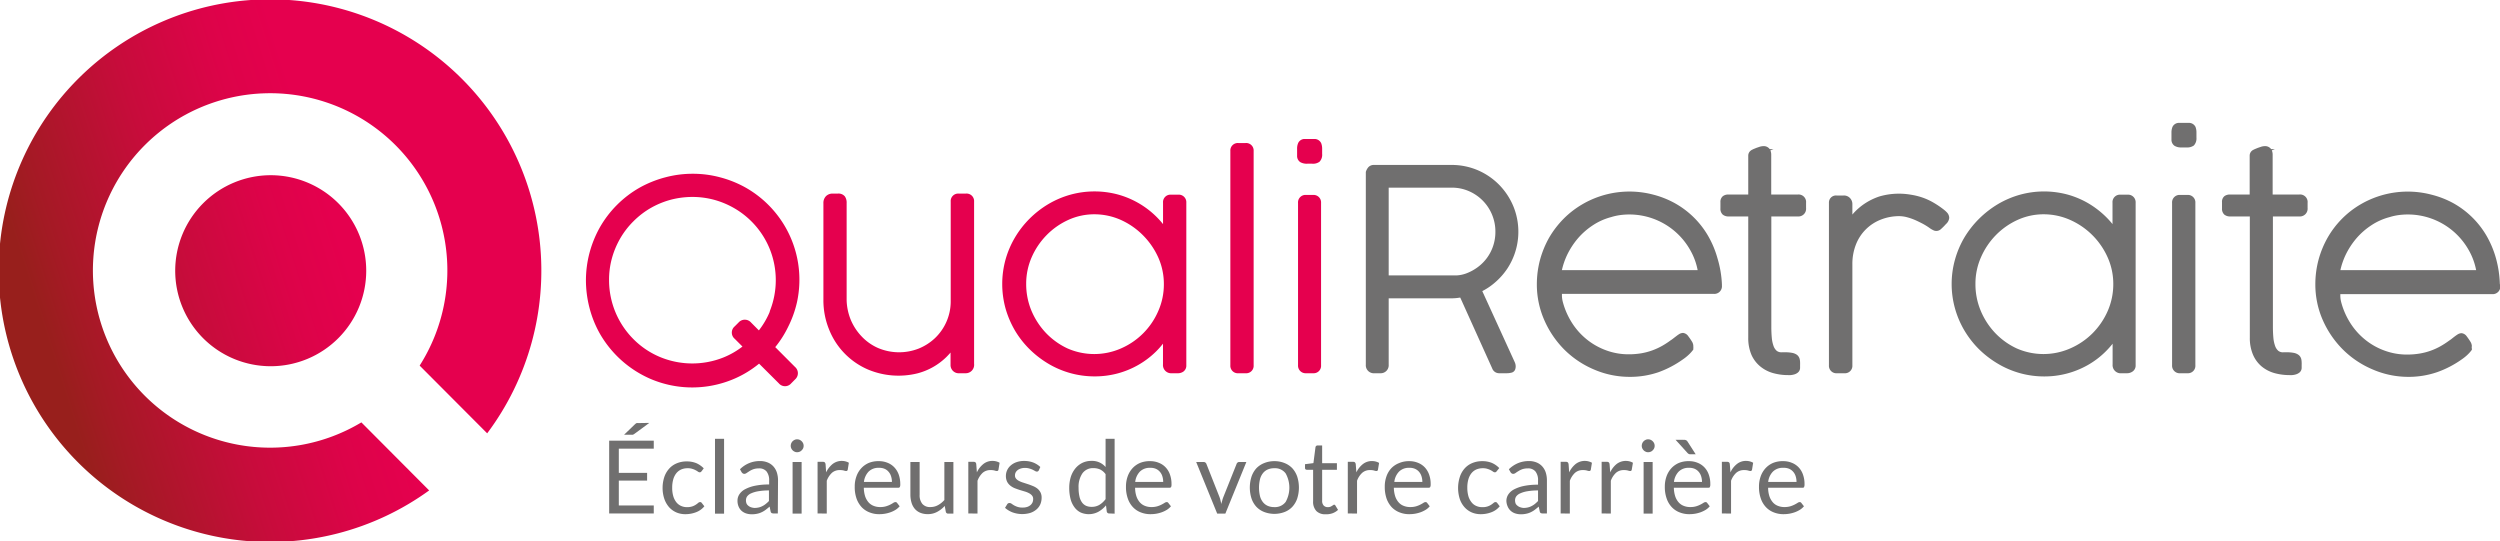 <svg xmlns="http://www.w3.org/2000/svg" xmlns:xlink="http://www.w3.org/1999/xlink" viewBox="0 0 484.27 104.88">
    <defs>
        <style>
            .cls-1{fill:#706f6f;}.cls-2{fill:#e5004e;}.cls-3{fill:url(#Dégradé_sans_nom_16);}.cls-4{fill:url(#Dégradé_sans_nom_16-2);}
        </style>
        <linearGradient id="Dégradé_sans_nom_16" x1="9.23" y1="66.19" x2="66.54" y2="47.96"
                        gradientUnits="userSpaceOnUse">
            <stop offset="0" stop-color="#981f1c"/>
            <stop offset="0.11" stop-color="#a41a24"/>
            <stop offset="0.49" stop-color="#c70c3b"/>
            <stop offset="0.8" stop-color="#dd0349"/>
            <stop offset="1" stop-color="#e5004e"/>
        </linearGradient>
        <linearGradient id="Dégradé_sans_nom_16-2" x1="9.23" y1="66.19" x2="66.53" y2="47.95"
                        xlink:href="#Dégradé_sans_nom_16"/>
    </defs>
    <path class="cls-1"
          d="M424,23.8h-2a1.39,1.39,0,0,0-1.17.78,2.82,2.82,0,0,0-.2,1.11V27a1.42,1.42,0,0,0,.62,1.26,2.45,2.45,0,0,0,1.35.3h.95a2.19,2.19,0,0,0,1.42-.38,2,2,0,0,0,.5-1.52v-1a3,3,0,0,0-.18-1.07A1.41,1.41,0,0,0,424,23.8Z"/>
    <path class="cls-2"
          d="M154.38,58.55a20.47,20.47,0,0,0-2.31-14.67,20.59,20.59,0,0,0-7.65-7.55,21,21,0,0,0-5-2,20.24,20.24,0,0,0-5.26-.67,20.47,20.47,0,0,0-5.24.68,21.31,21.31,0,0,0-5,2,20.6,20.6,0,0,0-7.76,7.77,21.38,21.38,0,0,0-2,5,21,21,0,0,0-.66,5.25,21.45,21.45,0,0,0,.68,5.24,20.64,20.64,0,0,0,2,5,20.86,20.86,0,0,0,9.86,8.81,20.55,20.55,0,0,0,14.8.5,20,20,0,0,0,6.2-3.47l3.83,3.82a1.57,1.57,0,0,0,2.39,0l.75-.76a1.6,1.6,0,0,0,0-2.41l-3.84-3.85a19.9,19.9,0,0,0,2.45-3.83A20.82,20.82,0,0,0,154.38,58.55Zm-5.25,1.79A15.69,15.69,0,0,1,147,64l-1.52-1.53a1.61,1.61,0,0,0-2.41,0l-.76.76a1.57,1.57,0,0,0,0,2.39l1.51,1.51a15.5,15.5,0,0,1-3.65,2.1,16.27,16.27,0,0,1-12.14,0,15.85,15.85,0,0,1-5.34-3.55,16.16,16.16,0,0,1-4.71-11.4,15.7,15.7,0,0,1,.51-4.09,16.4,16.4,0,0,1,1.58-3.88,15.72,15.72,0,0,1,2.63-3.44,16,16,0,0,1,3.44-2.63,16.38,16.38,0,0,1,3.87-1.57,16.57,16.57,0,0,1,4.1-.52,16.11,16.11,0,0,1,4.1.52,16.4,16.4,0,0,1,3.88,1.58,16.11,16.11,0,0,1,7,7.94,16.16,16.16,0,0,1,0,12.15Z"/>
    <path class="cls-2"
          d="M187.09,37.5h-1.37a1.45,1.45,0,0,0-1.56,1.56V58.52a9.82,9.82,0,0,1-3.07,7,10.14,10.14,0,0,1-3.13,2,10.41,10.41,0,0,1-7.9-.12,9.78,9.78,0,0,1-3.18-2.26A10.53,10.53,0,0,1,164.82,62,10.9,10.9,0,0,1,164,58.2V39.35a2.12,2.12,0,0,0-.34-1.3,1.59,1.59,0,0,0-1.37-.55h-1A1.77,1.77,0,0,0,160,38a1.86,1.86,0,0,0-.5,1.37v18.7a15,15,0,0,0,1.09,5.73,14.08,14.08,0,0,0,7.62,7.81,15.28,15.28,0,0,0,9.44.73,12.5,12.5,0,0,0,5.67-3.18q.42-.42.81-.87v2.34a1.59,1.59,0,0,0,1.75,1.67H187a1.63,1.63,0,0,0,1.69-1.82V39.06A1.46,1.46,0,0,0,187.09,37.5Z"/>
    <path class="cls-2"
          d="M228.19,37.71h-1.36a1.44,1.44,0,0,0-1.54,1.56v4.14a17,17,0,0,0-8.84-5.76,17.55,17.55,0,0,0-9.13.07,17.81,17.81,0,0,0-4.27,1.83,18.72,18.72,0,0,0-3.62,2.82A18.34,18.34,0,0,0,196.61,46a17.88,17.88,0,0,0-1.83,4.28,17.84,17.84,0,0,0,0,9.47A18.59,18.59,0,0,0,196.59,64a18,18,0,0,0,2.83,3.63,19,19,0,0,0,3.63,2.81,17.47,17.47,0,0,0,9,2.47,17.14,17.14,0,0,0,4.43-.57,16.91,16.91,0,0,0,4-1.64,16.62,16.62,0,0,0,3.43-2.59,15.38,15.38,0,0,0,1.37-1.54v4A1.59,1.59,0,0,0,227,72.3h1.07A1.87,1.87,0,0,0,229.2,72a1.41,1.41,0,0,0,.6-1.23V39.27A1.47,1.47,0,0,0,228.19,37.71Zm-3.82,22.53a13.86,13.86,0,0,1-7.24,7.26,12.89,12.89,0,0,1-10.33,0,13.9,13.9,0,0,1-4.19-3,14.37,14.37,0,0,1-2.83-4.36,13.45,13.45,0,0,1-1-5.18,12.76,12.76,0,0,1,1.06-5.12,14.29,14.29,0,0,1,2.9-4.3,14,14,0,0,1,4.22-2.95,12.12,12.12,0,0,1,5.1-1.08,12.61,12.61,0,0,1,5.1,1.11,14.27,14.27,0,0,1,4.29,3,14.51,14.51,0,0,1,2.94,4.31A12.58,12.58,0,0,1,225.45,55,12.77,12.77,0,0,1,224.37,60.24Z"/>
    <path class="cls-2"
          d="M241.25,27.71h-1.36a1.44,1.44,0,0,0-1.56,1.53V70.76a1.45,1.45,0,0,0,1.59,1.54h1.36a1.44,1.44,0,0,0,1.56-1.54V29.24A1.45,1.45,0,0,0,241.25,27.71Z"/>
    <path class="cls-2"
          d="M255.93,27.75a1.42,1.42,0,0,0-1.3-.83h-2a1.39,1.39,0,0,0-1.16.78,2.65,2.65,0,0,0-.21,1.11v1.34a1.42,1.42,0,0,0,.62,1.26,2.52,2.52,0,0,0,1.36.3h.94a2.1,2.1,0,0,0,1.42-.38,1.93,1.93,0,0,0,.51-1.52v-1A3,3,0,0,0,255.93,27.75Z"/>
    <path class="cls-2"
          d="M254.37,37.76H253a1.45,1.45,0,0,0-1.56,1.56V70.74A1.47,1.47,0,0,0,253,72.3h1.36a1.44,1.44,0,0,0,1.54-1.56V39.32A1.45,1.45,0,0,0,254.37,37.76Z"/>
    <path class="cls-1"
          d="M292,52a13,13,0,0,0,1.12-12.11,13.19,13.19,0,0,0-2.73-4.1A13,13,0,0,0,286.32,33a12.86,12.86,0,0,0-5-1.05H266.2a1.44,1.44,0,0,0-1.13.43,2.44,2.44,0,0,0-.5.93l0,37.32a1.55,1.55,0,0,0,1.67,1.67h1.12A1.55,1.55,0,0,0,269,70.63V57.79h12a10.19,10.19,0,0,0,1.3-.07l.56-.08,6.19,13.72a1.43,1.43,0,0,0,1.34.94l1.44,0a3.79,3.79,0,0,0,.9-.1,1,1,0,0,0,.77-.63,1.8,1.8,0,0,0,.1-.66,2,2,0,0,0-.19-.77l-6.28-13.75a12.17,12.17,0,0,0,2.44-1.65A13.25,13.25,0,0,0,292,52Zm-2.33-7.09a8.54,8.54,0,0,1-.42,2.68,8.33,8.33,0,0,1-1.19,2.34,8.44,8.44,0,0,1-1.81,1.82A9.05,9.05,0,0,1,283.92,53a6.39,6.39,0,0,1-1.76.35c-.65,0-1.31,0-2,0H269v-17H281.2a8.18,8.18,0,0,1,3.32.67,8.47,8.47,0,0,1,4.5,4.56A8.52,8.52,0,0,1,289.67,44.91Z"/>
    <path class="cls-1"
          d="M332.68,50a18.67,18.67,0,0,0-1.85-4.38,17,17,0,0,0-6.4-6.26,17.78,17.78,0,0,0-4.19-1.66,18.1,18.1,0,0,0-13.74,1.88,17.72,17.72,0,0,0-3.63,2.81A18.46,18.46,0,0,0,300.1,46a18.82,18.82,0,0,0-1.77,4.28,18.36,18.36,0,0,0-.63,4.77A17.15,17.15,0,0,0,299.14,62,18.64,18.64,0,0,0,303,67.7a18.13,18.13,0,0,0,5.69,3.84A17.38,17.38,0,0,0,315.65,73a16.92,16.92,0,0,0,5.61-.9A19.58,19.58,0,0,0,326,69.61a9.06,9.06,0,0,0,1.08-.86,7.33,7.33,0,0,0,.78-.84l.15-.2v-.25a1,1,0,0,0,0-.28,1.37,1.37,0,0,0,0-.19,1.73,1.73,0,0,0-.3-.88,12.48,12.48,0,0,0-.69-1,1.4,1.4,0,0,0-1-.62,1.51,1.51,0,0,0-.8.26c-.16.1-.34.23-.52.37s-.37.28-.56.43a4.68,4.68,0,0,1-.52.37,16.34,16.34,0,0,1-1.69,1.1,13.17,13.17,0,0,1-1.86.85,12.48,12.48,0,0,1-2.11.56,14.71,14.71,0,0,1-2.47.2,12.46,12.46,0,0,1-4.32-.75,13.18,13.18,0,0,1-3.71-2.06,13.32,13.32,0,0,1-2.87-3.15,14.44,14.44,0,0,1-1.83-4.07,5.36,5.36,0,0,1-.2-1.24c0-.15,0-.3,0-.43h29.43a1.48,1.48,0,0,0,1.56-1.62l0-.25A20.58,20.58,0,0,0,332.68,50Zm-3.83,2.33h-26.3a14.06,14.06,0,0,1,1-2.92,15,15,0,0,1,2.13-3.27,13.83,13.83,0,0,1,2.91-2.53,11.89,11.89,0,0,1,3.51-1.56h0a11.05,11.05,0,0,1,1.93-.41,13.53,13.53,0,0,1,13.44,6.91A12.46,12.46,0,0,1,328.85,52.34Z"/>
    <path class="cls-1"
          d="M348.25,37.68H343.1V30a2.14,2.14,0,0,0-.16-.87l.59-.24h-.72a1.41,1.41,0,0,0-1.28-.58,2.5,2.5,0,0,0-.67.12l-.62.21-.54.22a1.22,1.22,0,0,0-.2.1,1.33,1.33,0,0,0-.35.2,1.23,1.23,0,0,0-.5,1v7.52h-3.81a1.75,1.75,0,0,0-1.08.3,1.4,1.4,0,0,0-.5,1.18v1.23a1.5,1.5,0,0,0,.45,1.18,1.74,1.74,0,0,0,1.13.36h3.81V65.4a8.25,8.25,0,0,0,.62,3.33A6.19,6.19,0,0,0,341,71a6.75,6.75,0,0,0,2.5,1.28,10.75,10.75,0,0,0,2.87.38h.47a3.42,3.42,0,0,0,.71-.13,1.89,1.89,0,0,0,.68-.34,1.17,1.17,0,0,0,.46-.95v-.55a4.21,4.21,0,0,0,0-.45,2.87,2.87,0,0,0-.06-.61,1.48,1.48,0,0,0-.54-.89,2.31,2.31,0,0,0-.95-.39,6.87,6.87,0,0,0-1.36-.11h-.61a1.47,1.47,0,0,1-1-.28,2.21,2.21,0,0,1-.62-.94,6.33,6.33,0,0,1-.34-1.6c-.06-.67-.09-1.37-.09-2.11V41.93h5.15a1.49,1.49,0,0,0,1.58-1.64v-1A1.46,1.46,0,0,0,348.25,37.68Z"/>
    <path class="cls-1"
          d="M376.6,40.66a17.15,17.15,0,0,0-2-1.37,12.2,12.2,0,0,0-2.14-1,13.13,13.13,0,0,0-2.34-.58,13.52,13.52,0,0,0-6.05.34,12,12,0,0,0-2.85,1.38A11.56,11.56,0,0,0,359,41.35l-.18.21v-2a1.68,1.68,0,0,0-.44-1.17,1.59,1.59,0,0,0-1.25-.52h-1.39a1.36,1.36,0,0,0-1.46,1.43V70.76a1.45,1.45,0,0,0,1.59,1.54h1.39a1.44,1.44,0,0,0,1.56-1.54V51.21a10.27,10.27,0,0,1,.71-3.9,8.47,8.47,0,0,1,4.83-4.78,9.59,9.59,0,0,1,3.53-.66,6,6,0,0,1,1.48.2,11.2,11.2,0,0,1,1.57.54c.53.23,1,.47,1.51.73a13.35,13.35,0,0,1,1.22.75,4.35,4.35,0,0,0,.78.48,1.29,1.29,0,0,0,1.49-.16,11.73,11.73,0,0,0,1-1,1.82,1.82,0,0,0,.64-1.2,1.55,1.55,0,0,0-.39-1A4.94,4.94,0,0,0,376.6,40.66Z"/>
    <path class="cls-1"
          d="M412.1,37.71h-1.36a1.44,1.44,0,0,0-1.53,1.56v4.14a15.9,15.9,0,0,0-1.36-1.49,17.49,17.49,0,0,0-3.45-2.61,16.82,16.82,0,0,0-4-1.65,17.52,17.52,0,0,0-9.12.06A17.81,17.81,0,0,0,387,39.55a19.1,19.1,0,0,0-3.63,2.82A18.72,18.72,0,0,0,380.52,46a17.85,17.85,0,0,0-1.82,4.28,17.57,17.57,0,0,0,0,9.47A17.75,17.75,0,0,0,380.51,64a18.32,18.32,0,0,0,2.82,3.63A19,19,0,0,0,387,70.45a17.47,17.47,0,0,0,9,2.47,17,17,0,0,0,8.43-2.21,16.3,16.3,0,0,0,3.42-2.59,16.84,16.84,0,0,0,1.38-1.54v4A1.58,1.58,0,0,0,411,72.3H412a1.85,1.85,0,0,0,1.09-.33,1.39,1.39,0,0,0,.6-1.23V39.27A1.47,1.47,0,0,0,412.1,37.71ZM409.36,55a12.93,12.93,0,0,1-1.07,5.22,14.1,14.1,0,0,1-2.93,4.32A14,14,0,0,1,401,67.5a12.89,12.89,0,0,1-10.33,0,13.73,13.73,0,0,1-4.19-3,14.16,14.16,0,0,1-2.82-4.36,13.27,13.27,0,0,1-1-5.18,12.6,12.6,0,0,1,1.07-5.12,14.26,14.26,0,0,1,2.89-4.3,14,14,0,0,1,4.22-2.95,12.15,12.15,0,0,1,5.1-1.08,12.62,12.62,0,0,1,5.11,1.11,14.27,14.27,0,0,1,7.23,7.26A12.57,12.57,0,0,1,409.36,55Z"/>
    <path class="cls-1"
          d="M423.7,37.76h-1.39a1.45,1.45,0,0,0-1.56,1.56V70.74a1.47,1.47,0,0,0,1.61,1.56h1.37a1.44,1.44,0,0,0,1.53-1.56V39.32A1.45,1.45,0,0,0,423.7,37.76Z"/>
    <path class="cls-1"
          d="M445.38,37.68h-5.15V30a2.14,2.14,0,0,0-.16-.87l.59-.24h-.72a1.43,1.43,0,0,0-1.28-.58,2.5,2.5,0,0,0-.67.12l-.62.21-.54.22a1.22,1.22,0,0,0-.2.1,1.58,1.58,0,0,0-.36.2,1.24,1.24,0,0,0-.49,1v7.52H432a1.81,1.81,0,0,0-1.09.3,1.39,1.39,0,0,0-.49,1.18v1.23a1.5,1.5,0,0,0,.45,1.18,1.74,1.74,0,0,0,1.13.36h3.81V65.4a8.16,8.16,0,0,0,.62,3.32A6.12,6.12,0,0,0,438.12,71a6.78,6.78,0,0,0,2.49,1.28,10.88,10.88,0,0,0,2.88.38H444a3.42,3.42,0,0,0,.71-.13,2.07,2.07,0,0,0,.68-.34,1.18,1.18,0,0,0,.46-.95v-.55a4.21,4.21,0,0,0,0-.45,3.71,3.71,0,0,0-.06-.61,1.48,1.48,0,0,0-.55-.89,2.26,2.26,0,0,0-.94-.39,6.91,6.91,0,0,0-1.37-.11h-.6a1.45,1.45,0,0,1-1-.28,2.21,2.21,0,0,1-.62-.94,6.33,6.33,0,0,1-.34-1.6c-.06-.66-.09-1.37-.09-2.11V41.93h5.15A1.5,1.5,0,0,0,447,40.29v-1A1.46,1.46,0,0,0,445.38,37.68Z"/>
    <path class="cls-1"
          d="M484.24,55a21.08,21.08,0,0,0-.76-5,18.85,18.85,0,0,0-1.85-4.38,17,17,0,0,0-6.4-6.26A17.78,17.78,0,0,0,471,37.71a18.1,18.1,0,0,0-13.74,1.88,17.39,17.39,0,0,0-3.62,2.81A17.58,17.58,0,0,0,450.9,46a18.56,18.56,0,0,0-1.77,4.28,18.3,18.3,0,0,0-.63,4.77A17.11,17.11,0,0,0,449.94,62a18.64,18.64,0,0,0,3.87,5.68,18.13,18.13,0,0,0,5.69,3.84A17.38,17.38,0,0,0,466.45,73a16.92,16.92,0,0,0,5.61-.9,19.26,19.26,0,0,0,4.75-2.45,9.25,9.25,0,0,0,1.08-.85,7.33,7.33,0,0,0,.78-.84l.15-.2v-.25a1,1,0,0,1,0-.47,1.8,1.8,0,0,0-.3-.88,12.48,12.48,0,0,0-.69-1,1.4,1.4,0,0,0-1-.62,1.51,1.51,0,0,0-.8.26c-.16.1-.34.23-.53.37s-.36.28-.55.43a4.68,4.68,0,0,1-.52.37,16.34,16.34,0,0,1-1.69,1.1,12.28,12.28,0,0,1-4,1.41,14.62,14.62,0,0,1-2.47.2,12.46,12.46,0,0,1-4.32-.75,12.94,12.94,0,0,1-3.71-2.06,13.32,13.32,0,0,1-2.87-3.15,14.44,14.44,0,0,1-1.83-4.07,5.36,5.36,0,0,1-.2-1.24c0-.15,0-.3,0-.43h29.43a1.48,1.48,0,0,0,1.56-1.62Zm-4.59-2.67h-26.3a14.06,14.06,0,0,1,1-2.92,15,15,0,0,1,2.13-3.27,13.83,13.83,0,0,1,2.91-2.53,11.89,11.89,0,0,1,3.51-1.56h0a11.05,11.05,0,0,1,1.93-.41,13.53,13.53,0,0,1,13.44,6.91A12.46,12.46,0,0,1,479.65,52.34Z"/>
    <path class="cls-3" d="M33.94,52.44a18.5,18.5,0,1,0,18.5-18.5A18.52,18.52,0,0,0,33.94,52.44Z"/>
    <path class="cls-4" d="M94.37,83.94A52.56,52.56,0,1,0,83.13,95L70,81.82a34.33,34.33,0,1,1,11.29-11Z"/>
    <path class="cls-1"
          d="M126.64,85.36v1.55h-6.77V91.6h5.48v1.5h-5.48v4.81h6.77v1.55H118V85.36Zm-.86-3.44-2.9,2.13a1.24,1.24,0,0,1-.29.16,1.58,1.58,0,0,1-.34,0h-1.36l2.08-2,.18-.16.18-.1a.53.53,0,0,1,.19,0l.28,0Z"/>
    <path class="cls-1"
          d="M135.92,91.26a.89.89,0,0,1-.16.17.37.37,0,0,1-.23.06.58.58,0,0,1-.32-.12,3.14,3.14,0,0,0-.44-.27,3.24,3.24,0,0,0-.64-.27,2.78,2.78,0,0,0-.93-.13,3.06,3.06,0,0,0-1.29.26,2.57,2.57,0,0,0-.94.76,3.47,3.47,0,0,0-.57,1.19,5.8,5.8,0,0,0-.19,1.56,5.63,5.63,0,0,0,.2,1.61,3.43,3.43,0,0,0,.58,1.18,2.46,2.46,0,0,0,.91.73,2.79,2.79,0,0,0,1.21.25,3.07,3.07,0,0,0,1-.15,2.77,2.77,0,0,0,.69-.34,3.26,3.26,0,0,0,.45-.34.56.56,0,0,1,.36-.15.35.35,0,0,1,.33.17l.5.64a3.79,3.79,0,0,1-1.63,1.16,5.66,5.66,0,0,1-2.06.37,4.31,4.31,0,0,1-1.73-.34,4.09,4.09,0,0,1-1.4-1,4.87,4.87,0,0,1-.93-1.61,6.65,6.65,0,0,1-.34-2.18,6.72,6.72,0,0,1,.31-2,4.62,4.62,0,0,1,.91-1.63,4,4,0,0,1,1.47-1.07,4.9,4.9,0,0,1,2-.39,4.84,4.84,0,0,1,1.85.34,4.61,4.61,0,0,1,1.43,1Z"/>
    <path class="cls-1" d="M140.26,85v14.5H138.5V85Z"/>
    <path class="cls-1"
          d="M150.67,99.46h-.78a1,1,0,0,1-.41-.07.5.5,0,0,1-.21-.34l-.19-.92c-.26.23-.52.44-.77.63a4.22,4.22,0,0,1-.79.47,3.64,3.64,0,0,1-.88.29,4.77,4.77,0,0,1-1,.1,3.55,3.55,0,0,1-1.09-.16,2.53,2.53,0,0,1-.88-.49,2.32,2.32,0,0,1-.59-.83,2.83,2.83,0,0,1-.22-1.18,2.19,2.19,0,0,1,.32-1.14,2.93,2.93,0,0,1,1.05-1,7.1,7.1,0,0,1,1.9-.7,12.91,12.91,0,0,1,2.86-.27V93.1a2.73,2.73,0,0,0-.5-1.77,1.8,1.8,0,0,0-1.47-.6,3.37,3.37,0,0,0-1.08.16,4.14,4.14,0,0,0-.76.37l-.55.36a.77.77,0,0,1-.45.17.52.52,0,0,1-.31-.1.8.8,0,0,1-.22-.23l-.31-.56a5.37,5.37,0,0,1,3.9-1.59,3.83,3.83,0,0,1,1.48.28,3,3,0,0,1,1.1.77,3.29,3.29,0,0,1,.67,1.19,5,5,0,0,1,.22,1.54Zm-4.55-1.07a3.76,3.76,0,0,0,.85-.09,2.82,2.82,0,0,0,.72-.27,3,3,0,0,0,.65-.42,5.25,5.25,0,0,0,.61-.56V95a12,12,0,0,0-2.06.16,5.58,5.58,0,0,0-1.38.4,1.92,1.92,0,0,0-.77.58,1.29,1.29,0,0,0-.24.76,1.59,1.59,0,0,0,.13.68A1.27,1.27,0,0,0,145,98a1.56,1.56,0,0,0,.51.27A2.61,2.61,0,0,0,146.12,98.39Z"/>
    <path class="cls-1"
          d="M155.67,86.36a1.12,1.12,0,0,1-.1.48,1.21,1.21,0,0,1-.28.39,1.05,1.05,0,0,1-.39.27,1.19,1.19,0,0,1-.49.1,1,1,0,0,1-.47-.1,1.18,1.18,0,0,1-.4-.27,1.36,1.36,0,0,1-.27-.39,1.29,1.29,0,0,1-.1-.48,1.38,1.38,0,0,1,.1-.49,1.27,1.27,0,0,1,.67-.67,1,1,0,0,1,.47-.1,1.19,1.19,0,0,1,.49.1,1.36,1.36,0,0,1,.39.27,1.38,1.38,0,0,1,.28.4A1.19,1.19,0,0,1,155.67,86.36Zm-.39,3.13v10h-1.75v-10Z"/>
    <path class="cls-1"
          d="M158.37,99.46v-10h1a.58.58,0,0,1,.4.11.71.71,0,0,1,.15.37l.11,1.56a4.65,4.65,0,0,1,1.27-1.63,2.9,2.9,0,0,1,2.51-.49,2.46,2.46,0,0,1,.62.26L164.21,91a.3.3,0,0,1-.31.24,1.58,1.58,0,0,1-.42-.09,2.79,2.79,0,0,0-.8-.09,2.23,2.23,0,0,0-1.53.53,4,4,0,0,0-1,1.54v6.35Z"/>
    <path class="cls-1"
          d="M170.25,89.33a4.3,4.3,0,0,1,1.66.31,3.6,3.6,0,0,1,1.3.86,4,4,0,0,1,.87,1.4,5.55,5.55,0,0,1,.31,1.89,1.18,1.18,0,0,1-.09.56.37.37,0,0,1-.34.13h-6.63a5.73,5.73,0,0,0,.25,1.65,3.51,3.51,0,0,0,.65,1.16,2.53,2.53,0,0,0,1,.7,3.28,3.28,0,0,0,1.28.23,3.73,3.73,0,0,0,1.13-.15,5.12,5.12,0,0,0,.83-.33,6.3,6.3,0,0,0,.57-.33.8.8,0,0,1,.4-.15.37.37,0,0,1,.34.17l.49.64a3.41,3.41,0,0,1-.78.68,5.15,5.15,0,0,1-1,.48,6.22,6.22,0,0,1-1.07.28,6.68,6.68,0,0,1-1.09.09,4.91,4.91,0,0,1-1.9-.35,4.12,4.12,0,0,1-1.51-1,4.84,4.84,0,0,1-1-1.67,6.66,6.66,0,0,1-.35-2.28,5.62,5.62,0,0,1,.32-2,4.46,4.46,0,0,1,.92-1.57,4.3,4.3,0,0,1,1.46-1.05A4.88,4.88,0,0,1,170.25,89.33Zm0,1.29a2.69,2.69,0,0,0-2,.74,3.48,3.48,0,0,0-.9,2h5.42a3.33,3.33,0,0,0-.17-1.12,2.32,2.32,0,0,0-.49-.87,2.06,2.06,0,0,0-.79-.57A2.59,2.59,0,0,0,170.29,90.62Z"/>
    <path class="cls-1"
          d="M178.14,89.49v6.36a2.61,2.61,0,0,0,.52,1.75,1.92,1.92,0,0,0,1.57.62,3,3,0,0,0,1.45-.36,4.52,4.52,0,0,0,1.25-1V89.49h1.75v10h-1a.44.44,0,0,1-.47-.36L183,98a5.34,5.34,0,0,1-1.46,1.15,3.72,3.72,0,0,1-1.85.44,3.63,3.63,0,0,1-1.44-.27,2.79,2.79,0,0,1-1.05-.76,3.31,3.31,0,0,1-.63-1.19,5.37,5.37,0,0,1-.22-1.55V89.49Z"/>
    <path class="cls-1"
          d="M187.57,99.46v-10h1a.6.6,0,0,1,.4.11.64.64,0,0,1,.14.37l.12,1.56a4.54,4.54,0,0,1,1.27-1.63,2.79,2.79,0,0,1,1.76-.59,2.84,2.84,0,0,1,.75.1,2.46,2.46,0,0,1,.62.26L193.41,91a.3.3,0,0,1-.31.24,1.58,1.58,0,0,1-.42-.09,2.79,2.79,0,0,0-.8-.09,2.23,2.23,0,0,0-1.53.53,4,4,0,0,0-1,1.54v6.35Z"/>
    <path class="cls-1"
          d="M201.21,91.14a.39.39,0,0,1-.36.21.64.64,0,0,1-.34-.11l-.45-.24a3.71,3.71,0,0,0-.65-.24,2.9,2.9,0,0,0-.89-.12,2.43,2.43,0,0,0-.79.12,1.85,1.85,0,0,0-.61.31,1.47,1.47,0,0,0-.38.45,1.25,1.25,0,0,0-.13.57.92.92,0,0,0,.22.64,1.78,1.78,0,0,0,.58.44,4.49,4.49,0,0,0,.83.33l.95.31c.32.11.64.23.95.36a3.43,3.43,0,0,1,.83.49,2.39,2.39,0,0,1,.58.72,2.2,2.2,0,0,1,.22,1,3.35,3.35,0,0,1-.24,1.28,2.82,2.82,0,0,1-.73,1,3.58,3.58,0,0,1-1.18.68,5.5,5.5,0,0,1-3.51-.1,4.72,4.72,0,0,1-1.43-.87l.41-.67a.61.61,0,0,1,.19-.2.55.55,0,0,1,.28-.06.69.69,0,0,1,.38.13,5.49,5.49,0,0,0,.47.31,4,4,0,0,0,.68.3,2.9,2.9,0,0,0,1,.14,2.75,2.75,0,0,0,.9-.13,2,2,0,0,0,.64-.36,1.58,1.58,0,0,0,.38-.52,1.68,1.68,0,0,0,.12-.63,1,1,0,0,0-.22-.69,1.86,1.86,0,0,0-.59-.46,4.22,4.22,0,0,0-.83-.33l-1-.3q-.49-.16-1-.36a3.62,3.62,0,0,1-.83-.51,2.31,2.31,0,0,1-.59-.75,2.55,2.55,0,0,1-.22-1.09,2.63,2.63,0,0,1,.24-1.1,2.69,2.69,0,0,1,.69-.92,3.34,3.34,0,0,1,1.11-.64,4.39,4.39,0,0,1,1.51-.24,4.88,4.88,0,0,1,1.76.31,4.32,4.32,0,0,1,1.36.86Z"/>
    <path class="cls-1"
          d="M214.87,99.46a.46.46,0,0,1-.48-.36l-.15-1.21a5.23,5.23,0,0,1-1.47,1.24,3.93,3.93,0,0,1-3.44.14,3.25,3.25,0,0,1-1.19-1,4.61,4.61,0,0,1-.76-1.59,8.57,8.57,0,0,1-.26-2.2,7.1,7.1,0,0,1,.29-2.05,5,5,0,0,1,.86-1.65,4.12,4.12,0,0,1,1.35-1.1,4,4,0,0,1,1.81-.4,3.39,3.39,0,0,1,2.73,1.19V85h1.75v14.5Zm-3.4-1.28a2.84,2.84,0,0,0,1.5-.39,4.26,4.26,0,0,0,1.19-1.11V91.85a2.88,2.88,0,0,0-1.06-.91,3.11,3.11,0,0,0-1.28-.26,2.5,2.5,0,0,0-2.14,1,4.63,4.63,0,0,0-.75,2.83,7.28,7.28,0,0,0,.17,1.67,3.14,3.14,0,0,0,.49,1.14,2,2,0,0,0,.8.66A2.6,2.6,0,0,0,211.47,98.18Z"/>
    <path class="cls-1"
          d="M222.8,89.33a4.22,4.22,0,0,1,1.65.31,3.56,3.56,0,0,1,1.31.86,3.81,3.81,0,0,1,.86,1.4,5.31,5.31,0,0,1,.31,1.89,1.21,1.21,0,0,1-.08.56.39.39,0,0,1-.34.13h-6.63a5.4,5.4,0,0,0,.25,1.65,3.51,3.51,0,0,0,.65,1.16,2.53,2.53,0,0,0,1,.7,3.25,3.25,0,0,0,1.28.23,3.77,3.77,0,0,0,1.13-.15,4.65,4.65,0,0,0,.82-.33,6.64,6.64,0,0,0,.58-.33.8.8,0,0,1,.4-.15.36.36,0,0,1,.33.17l.5.64a3.41,3.41,0,0,1-.78.68,5.47,5.47,0,0,1-1,.48,6.47,6.47,0,0,1-1.07.28,6.77,6.77,0,0,1-1.09.09,5,5,0,0,1-1.91-.35,4.08,4.08,0,0,1-1.5-1,4.55,4.55,0,0,1-1-1.67,6.65,6.65,0,0,1-.36-2.28,5.86,5.86,0,0,1,.32-2,4.62,4.62,0,0,1,.92-1.57,4.24,4.24,0,0,1,1.47-1.05A4.88,4.88,0,0,1,222.8,89.33Zm0,1.29a2.69,2.69,0,0,0-2,.74,3.42,3.42,0,0,0-.9,2h5.42a3.6,3.6,0,0,0-.17-1.12,2.32,2.32,0,0,0-.49-.87,2.14,2.14,0,0,0-.79-.57A2.59,2.59,0,0,0,222.84,90.62Z"/>
    <path class="cls-1"
          d="M231.71,89.49h1.44a.55.55,0,0,1,.34.11.63.63,0,0,1,.2.26l2.53,6.41a5.15,5.15,0,0,1,.21.71c.06.24.11.47.15.7,0-.23.11-.46.17-.7a5.31,5.31,0,0,1,.23-.71l2.56-6.41a.51.51,0,0,1,.19-.26.52.52,0,0,1,.33-.11h1.37l-4.07,10h-1.58Z"/>
    <path class="cls-1"
          d="M246.83,89.33a5.12,5.12,0,0,1,2,.37,4.19,4.19,0,0,1,1.5,1,4.66,4.66,0,0,1,.95,1.62,7,7,0,0,1,0,4.25,4.52,4.52,0,0,1-.95,1.61,4.06,4.06,0,0,1-1.5,1,5.57,5.57,0,0,1-3.94,0,4.19,4.19,0,0,1-1.51-1,4.52,4.52,0,0,1-.95-1.61,7,7,0,0,1,0-4.25,4.66,4.66,0,0,1,.95-1.62,4.32,4.32,0,0,1,1.51-1A5.12,5.12,0,0,1,246.83,89.33Zm0,8.9a2.58,2.58,0,0,0,2.21-1,5.67,5.67,0,0,0,0-5.53,2.56,2.56,0,0,0-2.21-1,3.08,3.08,0,0,0-1.3.26,2.45,2.45,0,0,0-.92.74,3.15,3.15,0,0,0-.55,1.18,7.11,7.11,0,0,0,0,3.18,3.1,3.1,0,0,0,.55,1.17,2.45,2.45,0,0,0,.92.74A3.08,3.08,0,0,0,246.83,98.23Z"/>
    <path class="cls-1"
          d="M256.76,99.62A2.39,2.39,0,0,1,255,99a2.6,2.6,0,0,1-.64-1.9V91h-1.2a.44.44,0,0,1-.27-.09.39.39,0,0,1-.1-.3v-.69l1.63-.21.4-3.08a.41.41,0,0,1,.13-.24.39.39,0,0,1,.28-.1h.88v3.44h2.86V91h-2.86v6a1.3,1.3,0,0,0,.31.94,1.08,1.08,0,0,0,.79.3,1.33,1.33,0,0,0,.47-.07A1.65,1.65,0,0,0,258,98l.26-.16a.29.29,0,0,1,.18-.08.3.3,0,0,1,.24.17l.51.84a3.21,3.21,0,0,1-1.09.66A3.68,3.68,0,0,1,256.76,99.62Z"/>
    <path class="cls-1"
          d="M261.08,99.46v-10h1a.55.55,0,0,1,.39.11.71.71,0,0,1,.15.37l.12,1.56A4.52,4.52,0,0,1,264,89.9a2.8,2.8,0,0,1,1.77-.59,3,3,0,0,1,.75.1,2.62,2.62,0,0,1,.62.26L266.92,91a.29.29,0,0,1-.3.24,1.56,1.56,0,0,1-.43-.09,2.72,2.72,0,0,0-.79-.09,2.21,2.21,0,0,0-1.53.53,3.82,3.82,0,0,0-1,1.54v6.35Z"/>
    <path class="cls-1"
          d="M273,89.33a4.29,4.29,0,0,1,1.65.31,3.64,3.64,0,0,1,1.31.86,3.94,3.94,0,0,1,.86,1.4,5.31,5.31,0,0,1,.31,1.89,1.18,1.18,0,0,1-.09.56.37.37,0,0,1-.33.13H270a5.71,5.71,0,0,0,.26,1.65,3.34,3.34,0,0,0,.65,1.16,2.43,2.43,0,0,0,1,.7,3.28,3.28,0,0,0,1.28.23,3.84,3.84,0,0,0,1.14-.15,5,5,0,0,0,.82-.33c.23-.12.42-.23.58-.33a.74.74,0,0,1,.4-.15.37.37,0,0,1,.33.17l.49.64a3,3,0,0,1-.78.68,5.38,5.38,0,0,1-1,.48,6.74,6.74,0,0,1-1.07.28,6.89,6.89,0,0,1-1.1.09,4.94,4.94,0,0,1-1.9-.35,4.21,4.21,0,0,1-1.51-1,4.84,4.84,0,0,1-1-1.67,6.91,6.91,0,0,1-.35-2.28,5.86,5.86,0,0,1,.32-2,4.46,4.46,0,0,1,.92-1.57A4.24,4.24,0,0,1,271,89.71,4.81,4.81,0,0,1,273,89.33Zm0,1.29a2.67,2.67,0,0,0-2,.74,3.42,3.42,0,0,0-.91,2h5.43a3.6,3.6,0,0,0-.17-1.12,2.46,2.46,0,0,0-.49-.87,2.17,2.17,0,0,0-.8-.57A2.55,2.55,0,0,0,273,90.62Z"/>
    <path class="cls-1"
          d="M289.94,91.26a.66.66,0,0,1-.16.17.37.37,0,0,1-.23.06.61.61,0,0,1-.32-.12,3.63,3.63,0,0,0-1.08-.54,2.78,2.78,0,0,0-.93-.13,3.13,3.13,0,0,0-1.29.26,2.57,2.57,0,0,0-.94.76,3.47,3.47,0,0,0-.57,1.19,5.8,5.8,0,0,0-.19,1.56,6,6,0,0,0,.2,1.61,3.44,3.44,0,0,0,.59,1.18,2.31,2.31,0,0,0,.91.73,2.74,2.74,0,0,0,1.2.25,2.91,2.91,0,0,0,1.75-.49,5.22,5.22,0,0,0,.45-.34.54.54,0,0,1,.35-.15.37.37,0,0,1,.34.17l.49.64a3.74,3.74,0,0,1-1.63,1.16,5.64,5.64,0,0,1-2.05.37,4.32,4.32,0,0,1-1.74-.34,4,4,0,0,1-1.39-1,4.55,4.55,0,0,1-.93-1.61,7,7,0,0,1,0-4.23,4.61,4.61,0,0,1,.9-1.63,4,4,0,0,1,1.47-1.07,4.94,4.94,0,0,1,2-.39,4.84,4.84,0,0,1,1.85.34,4.5,4.5,0,0,1,1.43,1Z"/>
    <path class="cls-1"
          d="M299.65,99.46h-.77a1,1,0,0,1-.42-.07.46.46,0,0,1-.2-.34l-.2-.92c-.26.23-.52.44-.77.63a4.22,4.22,0,0,1-.79.47,3.64,3.64,0,0,1-.88.29,4.77,4.77,0,0,1-1,.1,3.44,3.44,0,0,1-1.08-.16,2.36,2.36,0,0,1-.88-.49,2.34,2.34,0,0,1-.6-.83A2.83,2.83,0,0,1,291.8,97a2.29,2.29,0,0,1,.32-1.14,2.93,2.93,0,0,1,1.05-1,7.24,7.24,0,0,1,1.9-.7,12.91,12.91,0,0,1,2.86-.27V93.1a2.67,2.67,0,0,0-.5-1.77,1.8,1.8,0,0,0-1.47-.6,3.42,3.42,0,0,0-1.08.16,3.74,3.74,0,0,0-.75.37c-.22.13-.4.25-.55.36a.82.82,0,0,1-.46.17.55.55,0,0,1-.31-.1.66.66,0,0,1-.21-.23l-.32-.56a5.73,5.73,0,0,1,1.78-1.19,5.56,5.56,0,0,1,2.12-.4,3.88,3.88,0,0,1,1.49.28,3,3,0,0,1,1.09.77,3.29,3.29,0,0,1,.67,1.19,5,5,0,0,1,.22,1.54Zm-4.54-1.07a3.67,3.67,0,0,0,.84-.09,3,3,0,0,0,.73-.27,3.58,3.58,0,0,0,.65-.42,6.14,6.14,0,0,0,.6-.56V95a12,12,0,0,0-2.06.16,5.36,5.36,0,0,0-1.37.4,1.89,1.89,0,0,0-.78.58,1.29,1.29,0,0,0-.24.76,1.59,1.59,0,0,0,.13.68A1.27,1.27,0,0,0,294,98a1.51,1.51,0,0,0,.52.27A2.55,2.55,0,0,0,295.11,98.39Z"/>
    <path class="cls-1"
          d="M302.31,99.46v-10h1a.55.55,0,0,1,.39.11.71.71,0,0,1,.15.37l.11,1.56a4.65,4.65,0,0,1,1.27-1.63,2.9,2.9,0,0,1,2.51-.49,2.7,2.7,0,0,1,.63.26L308.15,91a.3.3,0,0,1-.31.24,1.58,1.58,0,0,1-.42-.09,2.79,2.79,0,0,0-.8-.09,2.23,2.23,0,0,0-1.53.53,4,4,0,0,0-1,1.54v6.35Z"/>
    <path class="cls-1"
          d="M310.25,99.46v-10h1a.55.55,0,0,1,.39.11.64.64,0,0,1,.15.37l.12,1.56a4.52,4.52,0,0,1,1.26-1.63,2.93,2.93,0,0,1,2.52-.49,2.62,2.62,0,0,1,.62.26L316.08,91a.28.28,0,0,1-.3.24,1.58,1.58,0,0,1-.42-.09,2.79,2.79,0,0,0-.8-.09,2.23,2.23,0,0,0-1.53.53,3.92,3.92,0,0,0-1,1.54v6.35Z"/>
    <path class="cls-1"
          d="M320.52,86.36a1.12,1.12,0,0,1-.1.48,1.21,1.21,0,0,1-.28.39,1.05,1.05,0,0,1-.39.27,1.19,1.19,0,0,1-.49.1,1,1,0,0,1-.47-.1,1.18,1.18,0,0,1-.4-.27,1.36,1.36,0,0,1-.27-.39,1.29,1.29,0,0,1-.1-.48,1.38,1.38,0,0,1,.1-.49,1.27,1.27,0,0,1,.67-.67,1,1,0,0,1,.47-.1,1.19,1.19,0,0,1,.49.1,1.36,1.36,0,0,1,.39.27,1.38,1.38,0,0,1,.28.4A1.19,1.19,0,0,1,320.52,86.36Zm-.39,3.13v10h-1.75v-10Z"/>
    <path class="cls-1"
          d="M327.17,89.33a4.22,4.22,0,0,1,1.65.31,3.64,3.64,0,0,1,1.31.86,3.81,3.81,0,0,1,.86,1.4,5.31,5.31,0,0,1,.31,1.89,1.18,1.18,0,0,1-.09.56c0,.09-.17.13-.33.13h-6.64a5.71,5.71,0,0,0,.26,1.65,3.34,3.34,0,0,0,.65,1.16,2.5,2.5,0,0,0,1,.7,3.28,3.28,0,0,0,1.28.23,3.84,3.84,0,0,0,1.14-.15,5,5,0,0,0,.82-.33,6.64,6.64,0,0,0,.58-.33.77.77,0,0,1,.4-.15.37.37,0,0,1,.33.17l.49.64a3.16,3.16,0,0,1-.77.68,5.83,5.83,0,0,1-1,.48,6.47,6.47,0,0,1-1.07.28,6.77,6.77,0,0,1-1.09.09,5,5,0,0,1-1.91-.35,4.08,4.08,0,0,1-1.5-1,4.55,4.55,0,0,1-1-1.67,6.65,6.65,0,0,1-.36-2.28,5.86,5.86,0,0,1,.32-2,4.62,4.62,0,0,1,.92-1.57,4.24,4.24,0,0,1,1.47-1.05A4.88,4.88,0,0,1,327.17,89.33Zm0,1.29a2.68,2.68,0,0,0-2,.74,3.42,3.42,0,0,0-.91,2h5.43a3.6,3.6,0,0,0-.17-1.12,2.46,2.46,0,0,0-.49-.87,2.14,2.14,0,0,0-.79-.57A2.62,2.62,0,0,0,327.21,90.62Zm-1-5.42a.92.92,0,0,1,.49.1,1.07,1.07,0,0,1,.29.33L328.47,88h-1a.78.78,0,0,1-.33-.06.94.94,0,0,1-.27-.21l-2.3-2.54Z"/>
    <path class="cls-1"
          d="M333.54,99.46v-10h1a.55.55,0,0,1,.39.11.58.58,0,0,1,.15.37l.12,1.56a4.43,4.43,0,0,1,1.27-1.63,2.79,2.79,0,0,1,1.76-.59,2.84,2.84,0,0,1,.75.1,2.62,2.62,0,0,1,.62.26L339.38,91a.3.3,0,0,1-.31.24,1.58,1.58,0,0,1-.42-.09,2.79,2.79,0,0,0-.8-.09,2.23,2.23,0,0,0-1.53.53,3.92,3.92,0,0,0-1,1.54v6.35Z"/>
    <path class="cls-1"
          d="M345.42,89.33a4.22,4.22,0,0,1,1.65.31,3.64,3.64,0,0,1,1.31.86,3.81,3.81,0,0,1,.86,1.4,5.31,5.31,0,0,1,.31,1.89,1.18,1.18,0,0,1-.09.56c0,.09-.17.13-.33.13H342.5a5.4,5.4,0,0,0,.25,1.65,3.51,3.51,0,0,0,.65,1.16,2.46,2.46,0,0,0,1,.7,3.25,3.25,0,0,0,1.28.23,3.82,3.82,0,0,0,1.13-.15,5,5,0,0,0,.82-.33,6.64,6.64,0,0,0,.58-.33.77.77,0,0,1,.4-.15.37.37,0,0,1,.33.17l.5.64a3.41,3.41,0,0,1-.78.68,5.47,5.47,0,0,1-1,.48,6.47,6.47,0,0,1-1.07.28,6.77,6.77,0,0,1-1.09.09,5,5,0,0,1-1.91-.35,4.08,4.08,0,0,1-1.5-1,4.55,4.55,0,0,1-1-1.67,6.65,6.65,0,0,1-.36-2.28,5.86,5.86,0,0,1,.32-2,4.62,4.62,0,0,1,.92-1.57,4.24,4.24,0,0,1,1.47-1.05A4.88,4.88,0,0,1,345.42,89.33Zm0,1.29a2.69,2.69,0,0,0-2,.74,3.42,3.42,0,0,0-.91,2H348a3.6,3.6,0,0,0-.17-1.12,2.32,2.32,0,0,0-.49-.87,2.14,2.14,0,0,0-.79-.57A2.62,2.62,0,0,0,345.46,90.62Z"/>
</svg>